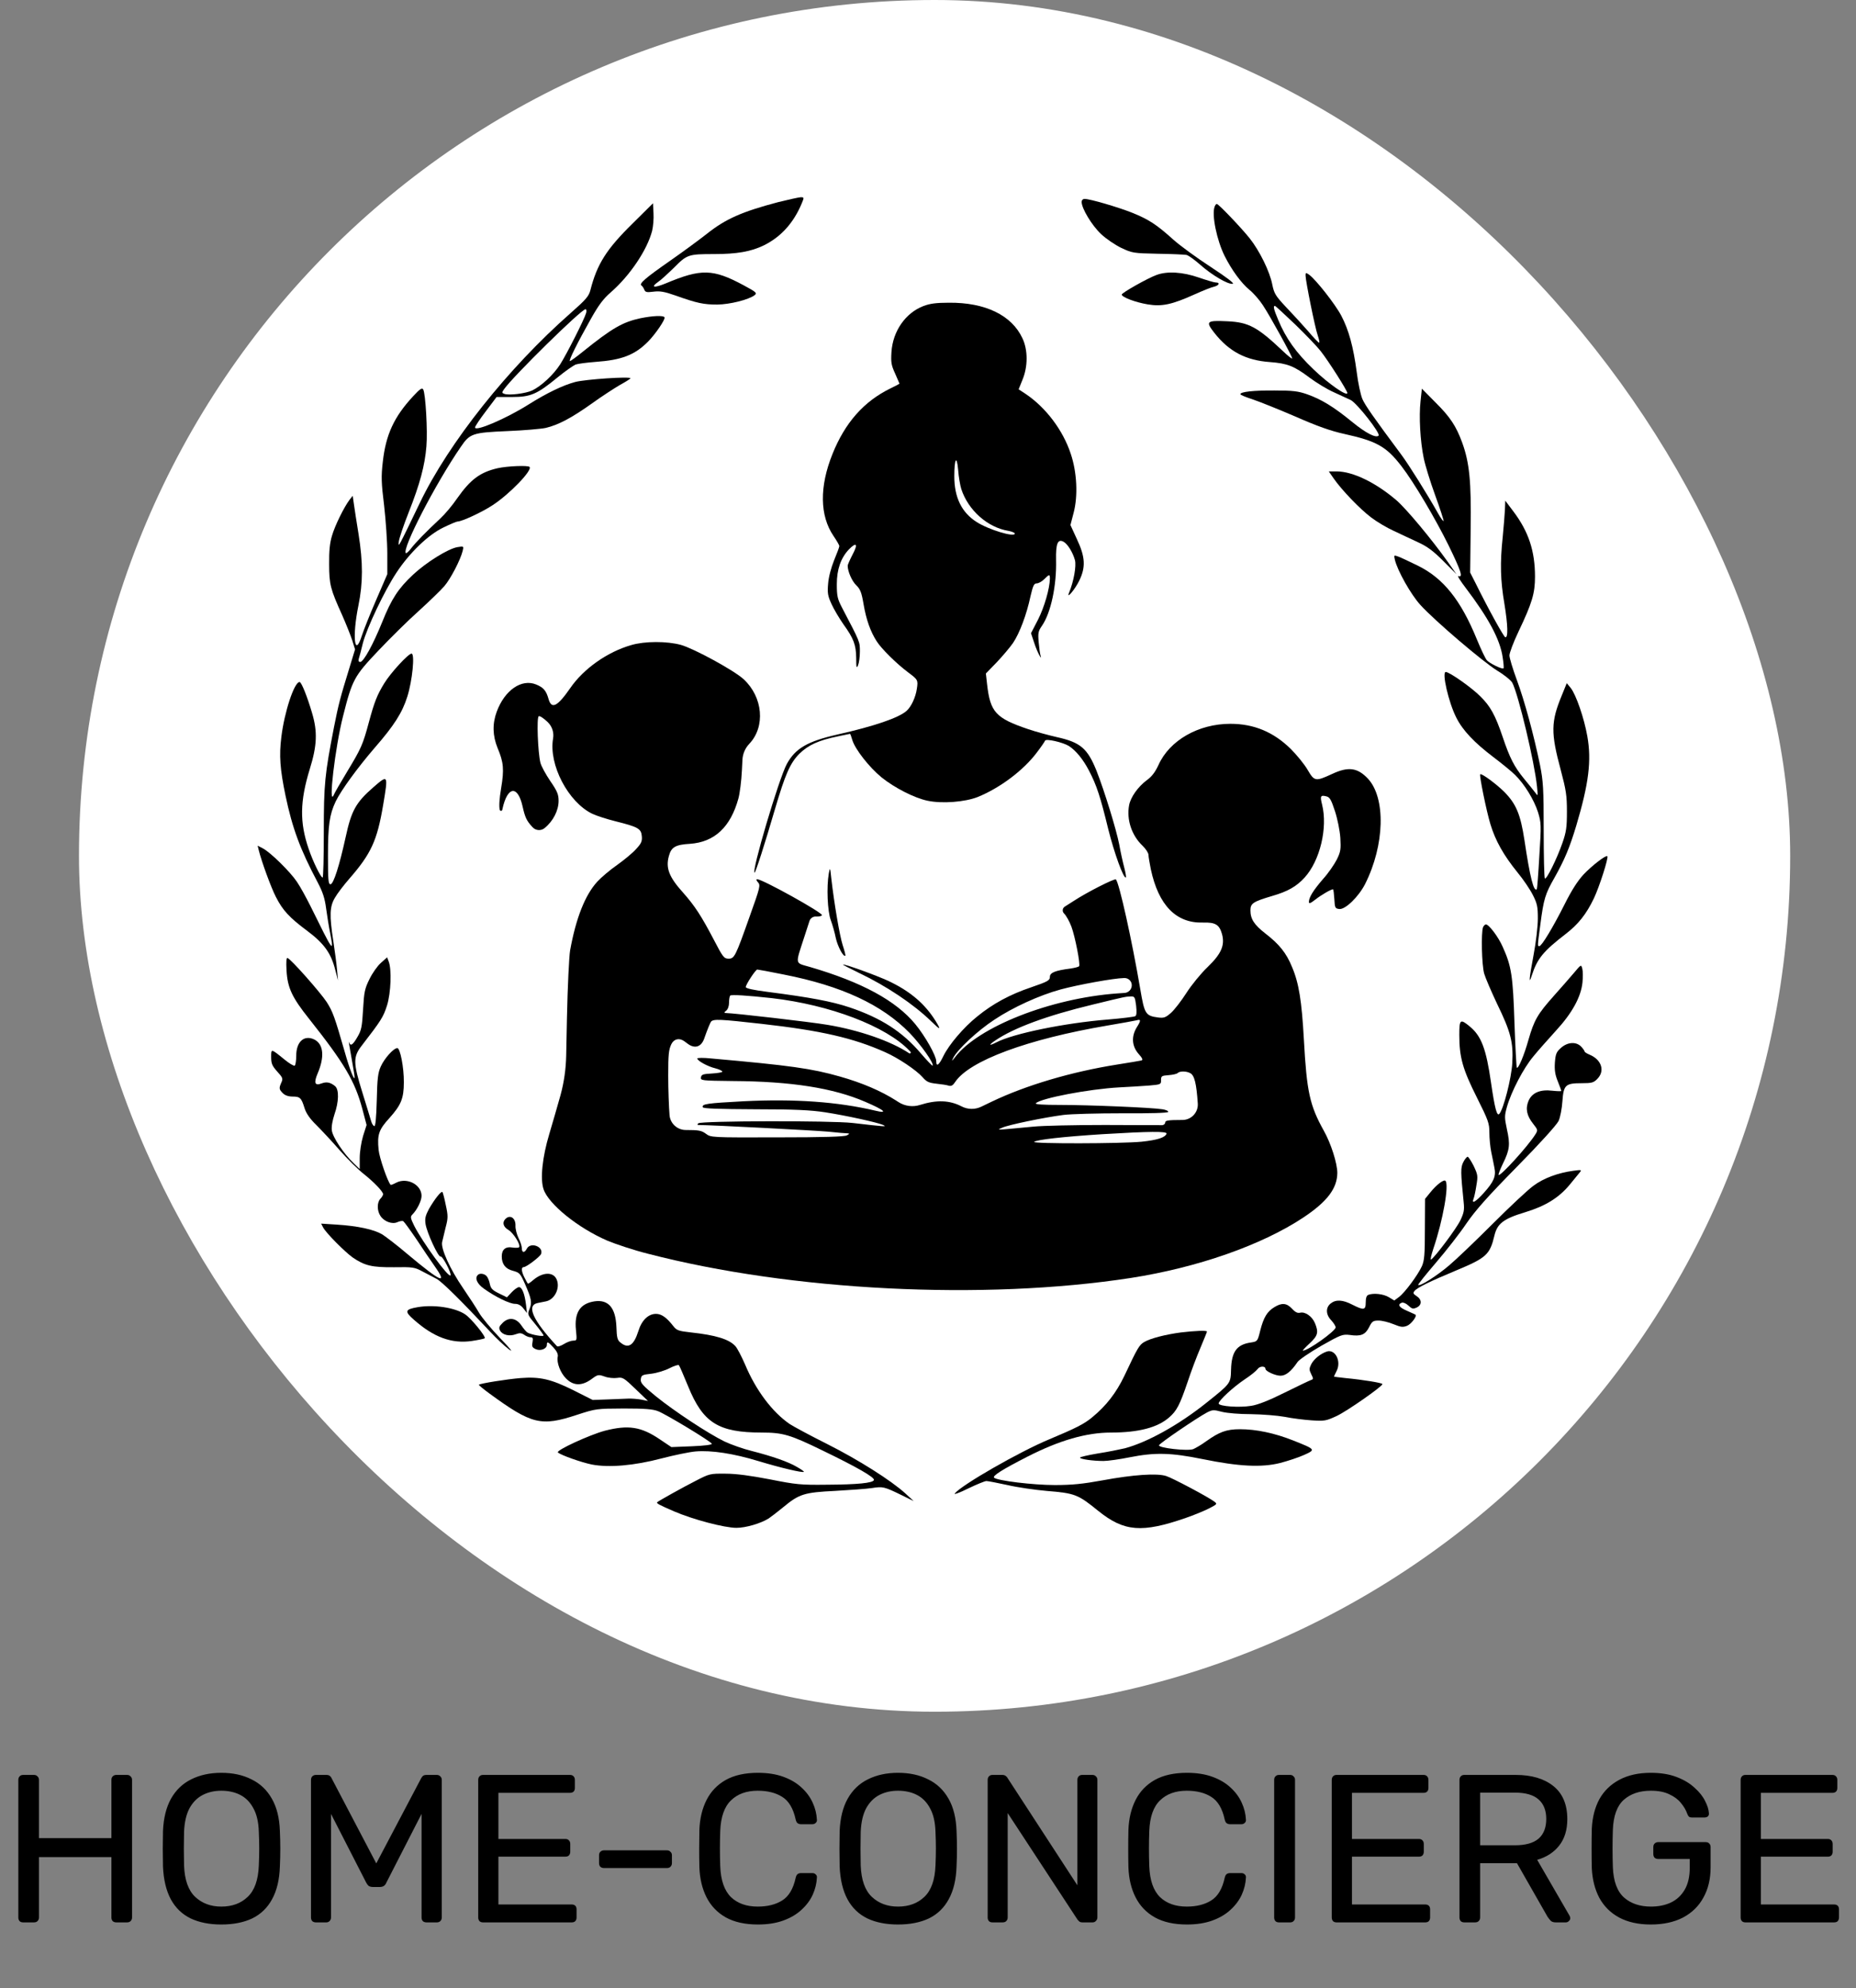 <?xml version="1.0" encoding="UTF-8"?> <svg xmlns="http://www.w3.org/2000/svg" width="141" height="151" viewBox="0 0 141 151" fill="none"><rect x="0" y="0" width="141" height="151" fill="#808080" stroke="none"/><rect x="6" width="130" height="130" rx="65" fill="white"></rect><path d="M59.13 15.349C56.388 16.072 55.131 16.618 53.696 17.761C53.163 18.18 51.944 19.081 50.979 19.754C49.012 21.125 48.529 21.544 48.732 21.684C48.809 21.734 48.897 21.874 48.948 22.001C49.024 22.191 49.126 22.217 49.634 22.153C50.116 22.09 50.459 22.141 51.322 22.445C52.96 23.029 53.455 23.131 54.496 23.131C55.461 23.118 56.87 22.763 57.327 22.42C57.53 22.255 57.467 22.191 56.502 21.671C54.166 20.414 53.277 20.389 50.586 21.519C49.697 21.887 49.392 21.836 49.989 21.417C50.205 21.277 50.751 20.77 51.221 20.312C52.185 19.335 52.3 19.297 54.229 19.297C56.007 19.297 57.048 19.106 58.025 18.637C59.333 17.989 60.285 16.936 60.907 15.45C61.097 14.993 61.097 14.98 60.818 14.98C60.653 14.993 59.904 15.158 59.13 15.349Z" fill="black"></path><path d="M82.172 15.336C82.172 15.831 82.946 17.113 83.632 17.761C84.013 18.129 84.711 18.599 85.181 18.827C86.019 19.221 86.107 19.233 87.948 19.272C89.002 19.284 89.98 19.335 90.132 19.36C90.297 19.399 90.767 19.741 91.198 20.122C92.074 20.897 93.28 21.608 93.648 21.557C93.801 21.531 93.217 21.087 91.96 20.262C90.906 19.576 89.637 18.649 89.129 18.192C87.859 17.05 87.275 16.669 86.019 16.161C84.939 15.73 82.807 15.107 82.4 15.107C82.261 15.107 82.172 15.209 82.172 15.336Z" fill="black"></path><path d="M48.072 16.961C46.066 18.929 45.355 20.059 44.848 22.052C44.733 22.496 44.505 22.763 43.35 23.778C38.614 27.942 34.082 33.63 31.886 38.213C30.248 41.615 30.235 41.641 30.299 41.133C30.324 40.879 30.667 39.876 31.048 38.911C31.898 36.766 32.279 35.344 32.394 33.897C32.495 32.741 32.33 29.898 32.152 29.58C32.063 29.428 31.911 29.529 31.391 30.088C29.931 31.662 29.309 33.008 29.08 35.09C28.953 36.182 28.966 36.664 29.182 38.403C29.309 39.52 29.423 41.145 29.423 42.022V43.608L28.572 45.576C28.102 46.655 27.62 47.874 27.493 48.268C26.935 50.02 26.744 48.369 27.227 45.995C27.582 44.256 27.582 42.72 27.239 40.562C27.087 39.648 26.935 38.632 26.884 38.276L26.795 37.654L26.554 37.959C26.135 38.518 25.449 39.901 25.221 40.688C25.056 41.222 24.992 41.856 25.005 42.847C25.005 44.395 25.106 44.751 25.995 46.719C26.287 47.379 26.63 48.242 26.757 48.623L26.973 49.321L26.528 50.781C25.855 52.965 25.716 53.485 25.373 55.225C24.675 58.817 24.599 59.528 24.599 63.197C24.599 65.089 24.561 66.65 24.51 66.65C24.37 66.65 23.773 65.432 23.443 64.454C22.758 62.448 22.783 60.861 23.532 58.411C24.091 56.621 24.129 55.567 23.71 54.158C23.329 52.863 22.898 51.797 22.758 51.797C22.352 51.797 21.602 54.082 21.374 55.974C21.196 57.383 21.273 58.424 21.691 60.43C22.212 62.905 22.796 64.492 24.142 67.031C24.523 67.755 24.675 68.225 24.776 68.999C24.852 69.558 24.992 70.434 25.094 70.929C25.373 72.414 25.31 72.312 23.596 68.834C23.266 68.174 22.809 67.336 22.555 66.968C22.047 66.206 20.549 64.733 19.965 64.429L19.571 64.226L19.66 64.581C19.863 65.406 20.587 67.399 20.955 68.11C21.476 69.139 21.983 69.685 23.329 70.688C24.624 71.652 25.157 72.401 25.475 73.684L25.678 74.458L25.602 73.633C25.564 73.176 25.436 72.211 25.322 71.475C25.018 69.507 25.043 68.847 25.449 68.174C25.627 67.856 26.109 67.234 26.503 66.777C28.191 64.848 28.648 63.857 29.105 61.153C29.499 58.805 29.499 58.805 28.344 59.808C27.036 60.95 26.693 61.572 26.262 63.565C25.779 65.762 25.335 67.158 25.106 67.158C24.941 67.158 24.916 66.803 24.916 65C24.916 62.677 25.03 61.864 25.5 60.874C25.906 60.023 27.189 58.272 28.471 56.786C29.943 55.098 30.565 54.12 30.946 52.901C31.327 51.695 31.53 49.639 31.264 49.639C31.023 49.639 29.664 51.111 29.182 51.911C28.648 52.787 28.445 53.295 28.026 54.844C27.569 56.545 27.442 56.837 26.389 58.576C25.881 59.414 25.411 60.227 25.36 60.366C24.916 61.382 25.462 56.735 26.059 54.399C26.757 51.632 26.896 51.365 28.712 49.448C29.588 48.522 30.972 47.15 31.784 46.427C32.597 45.69 33.473 44.84 33.739 44.535C34.222 43.989 34.983 42.517 35.148 41.844C35.237 41.476 35.237 41.476 34.755 41.552C34.057 41.666 32.381 42.707 31.378 43.647C30.261 44.688 29.74 45.487 29.042 47.227C28.344 48.953 27.62 50.273 27.366 50.273C27.252 50.273 27.214 50.197 27.252 50.045C27.29 49.931 27.442 49.385 27.569 48.839C27.874 47.684 29.182 44.916 30.108 43.507C31.099 41.996 32.533 40.612 33.676 40.066C34.196 39.812 34.679 39.609 34.755 39.609C35.085 39.609 36.596 38.911 37.408 38.378C38.703 37.54 40.48 35.699 40.227 35.458C40.1 35.331 38.538 35.395 37.802 35.56C36.481 35.864 35.745 36.41 34.742 37.832C34.374 38.378 33.79 39.063 33.46 39.368C32.355 40.397 31.581 41.196 31.238 41.641C31.061 41.882 30.87 42.047 30.832 42.009C30.515 41.704 33.092 36.715 35.009 33.935C35.694 32.919 35.91 32.855 38.538 32.741C39.782 32.69 41.102 32.576 41.458 32.5C42.423 32.272 43.426 31.738 44.962 30.646C45.698 30.113 46.663 29.491 47.095 29.237C47.539 28.996 47.895 28.768 47.895 28.73C47.895 28.577 44.48 28.806 43.705 29.009C42.753 29.263 41.547 29.847 40.15 30.723C38.437 31.802 36.088 32.805 36.088 32.462C36.088 32.386 36.456 31.827 36.913 31.23L37.726 30.151H38.906C40.315 30.151 40.798 29.948 42.385 28.641C42.943 28.184 43.553 27.765 43.718 27.689C43.895 27.625 44.581 27.536 45.241 27.485C47.222 27.346 48.212 26.965 49.215 25.962C49.786 25.391 50.573 24.235 50.484 24.096C50.383 23.943 49.583 23.981 48.644 24.172C47.298 24.464 46.498 24.921 44.276 26.711C43.794 27.105 43.35 27.422 43.299 27.422C43.172 27.422 43.87 26.025 44.886 24.223C45.47 23.182 45.825 22.699 46.397 22.204C47.856 20.935 49.177 18.967 49.545 17.52C49.621 17.202 49.672 16.605 49.647 16.199L49.608 15.438L48.072 16.961ZM44.53 23.766C44.378 24.286 43.032 26.927 42.562 27.663C42.042 28.476 41.128 29.314 40.43 29.656C39.935 29.885 38.652 30.05 38.31 29.91C38.119 29.847 38.119 29.809 38.297 29.555C38.995 28.564 44.162 23.486 44.48 23.486C44.556 23.486 44.568 23.613 44.53 23.766Z" fill="black"></path><path d="M92.277 15.692C92.036 16.301 92.442 18.256 93.039 19.449C93.585 20.529 94.296 21.493 94.905 22.001C95.222 22.255 95.679 22.776 95.933 23.169C96.479 23.982 98.168 27.054 98.168 27.219C98.168 27.282 97.838 27.029 97.444 26.648C95.527 24.832 94.854 24.477 93.267 24.401C91.655 24.324 91.566 24.401 92.252 25.277C93.369 26.698 94.651 27.371 96.479 27.498C97.812 27.6 98.32 27.803 99.501 28.692C99.996 29.06 100.821 29.568 101.342 29.796C101.862 30.037 102.433 30.304 102.611 30.38C103.081 30.609 104.896 32.919 104.731 33.084C104.528 33.287 103.766 32.894 102.738 32.056C101.329 30.901 100.389 30.329 99.31 29.948C98.625 29.707 98.219 29.657 96.835 29.657C95.21 29.644 94.232 29.758 94.232 29.936C94.232 29.999 94.651 30.164 95.159 30.329C95.654 30.494 97.114 31.078 98.384 31.624C100.085 32.373 101.088 32.729 102.129 32.957C104.592 33.503 105.315 33.909 106.47 35.407C107.397 36.601 109.06 39.407 110.063 41.45C110.99 43.355 111.168 43.888 110.8 43.748C110.685 43.71 110.939 44.116 111.358 44.662C113.072 46.922 113.948 48.547 114.151 49.88C114.227 50.337 114.253 50.731 114.227 50.756C114.138 50.858 113.174 50.388 112.958 50.147C112.844 50.02 112.513 49.322 112.209 48.585C110.977 45.564 109.644 43.901 107.689 42.949C107.093 42.657 106.445 42.352 106.242 42.276C105.899 42.149 105.886 42.149 105.963 42.491C106.153 43.329 107.194 45.17 107.918 45.957C109.048 47.189 112.64 50.248 113.745 50.934C114.278 51.251 114.786 51.67 114.887 51.848C115.357 52.749 116.576 57.878 116.766 59.732C116.843 60.493 116.843 60.493 116.614 60.176C116.487 60.011 116.106 59.529 115.776 59.135C115.04 58.234 114.697 57.574 114.164 55.987C113.593 54.298 113.224 53.638 112.463 52.889C111.815 52.229 110.114 51.035 109.835 51.035C109.517 51.035 110.051 53.359 110.635 54.501C111.117 55.466 112.006 56.406 113.466 57.51C114.088 57.98 114.837 58.589 115.103 58.856C115.814 59.554 116.538 60.735 116.843 61.687C117.084 62.487 117.096 62.626 116.944 65C116.868 66.359 116.779 67.501 116.754 67.527C116.525 67.781 116.233 66.638 115.814 63.82C115.51 61.826 115.179 61.052 114.265 60.125C113.643 59.516 112.539 58.703 112.45 58.805C112.374 58.894 112.92 61.585 113.224 62.588C113.605 63.845 114.215 64.937 115.294 66.27C115.725 66.79 116.246 67.565 116.449 67.971C116.779 68.618 116.83 68.86 116.83 69.761C116.83 70.345 116.69 71.551 116.512 72.49C116.17 74.319 116.119 74.877 116.373 74.077C116.779 72.808 117.249 72.237 118.95 70.929C119.902 70.193 120.511 69.431 121.083 68.237C121.502 67.362 122.213 65.14 122.111 65.026C121.997 64.924 120.943 65.737 120.296 66.422C119.851 66.904 119.394 67.615 118.861 68.682C117.985 70.421 117.122 71.856 116.944 71.856C116.804 71.856 116.792 71.906 117.02 70.218C117.274 68.263 117.388 67.895 118.099 66.651C118.861 65.292 119.242 64.391 119.75 62.702C120.702 59.503 120.918 57.764 120.588 55.91C120.346 54.539 119.737 52.775 119.331 52.254L119.026 51.886L118.645 52.825C117.82 54.819 117.807 55.657 118.569 58.475C118.975 60.011 119.039 60.417 119.039 61.636C119.039 62.829 118.988 63.185 118.696 64.023C118.277 65.229 117.477 66.841 117.363 66.714C117.312 66.663 117.274 65.026 117.274 63.058C117.274 59.884 117.236 59.325 116.995 58.107C116.525 55.822 115.814 53.206 115.23 51.632C114.926 50.807 114.672 49.969 114.672 49.779C114.672 49.588 114.976 48.776 115.357 47.976C116.398 45.792 116.614 45.056 116.614 43.799C116.614 41.857 116.132 40.384 114.976 38.848L114.354 38.023L114.329 38.721C114.303 39.102 114.24 40.016 114.164 40.752C113.948 42.783 113.986 44.078 114.291 45.868C114.557 47.493 114.583 48.458 114.354 48.395C114.24 48.369 113.072 46.262 112.107 44.307L111.688 43.482L111.726 40.181C111.777 36.563 111.637 35.141 111.079 33.605C110.622 32.361 110.165 31.662 109.035 30.545L108.019 29.517L107.918 30.469C107.791 31.624 107.892 33.503 108.159 34.785C108.261 35.306 108.654 36.588 109.035 37.629C109.416 38.67 109.695 39.546 109.67 39.572C109.644 39.61 109.454 39.356 109.263 39.013C108.413 37.502 107.016 35.281 106.458 34.532C104.35 31.7 103.703 30.774 103.5 30.304C103.373 30.012 103.17 29.085 103.068 28.247C102.814 26.343 102.471 25.073 101.9 23.982C101.443 23.106 99.958 21.227 99.463 20.871C99.209 20.694 99.183 20.694 99.183 20.922C99.183 21.328 99.907 24.921 100.11 25.48C100.212 25.784 100.262 26.026 100.212 26.026C100.161 26.026 99.793 25.645 99.386 25.162C98.98 24.693 98.231 23.88 97.723 23.347C96.898 22.471 96.797 22.293 96.657 21.62C96.467 20.617 95.679 19.03 94.93 18.091C94.258 17.253 92.569 15.489 92.442 15.489C92.391 15.489 92.315 15.577 92.277 15.692ZM98.409 24.654C99.221 25.442 100.085 26.343 100.326 26.66C100.885 27.359 102.357 29.669 102.357 29.847C102.357 30.139 100.923 29.149 99.793 28.057C98.472 26.8 97.685 25.695 97.101 24.286C96.759 23.474 96.708 23.233 96.86 23.233C96.898 23.233 97.596 23.88 98.409 24.654Z" fill="black"></path><path d="M87.859 20.884C87.186 21.125 85.219 22.242 85.219 22.369C85.219 22.572 86.272 22.966 87.199 23.118C88.278 23.296 89.04 23.131 90.754 22.357C91.376 22.077 92.036 21.811 92.239 21.773C92.62 21.671 92.709 21.455 92.366 21.455C92.239 21.455 91.655 21.277 91.059 21.074C89.853 20.655 88.672 20.579 87.859 20.884Z" fill="black"></path><path d="M70.149 23.245C68.791 23.766 67.826 25.149 67.724 26.736C67.674 27.524 67.712 27.739 68.004 28.374C68.181 28.78 68.334 29.123 68.334 29.136C68.334 29.149 68.016 29.326 67.635 29.504C65.617 30.494 64.195 32.107 63.243 34.481C62.24 36.969 62.278 39.165 63.319 40.701C63.56 41.057 63.763 41.4 63.763 41.476C63.763 41.552 63.586 42.022 63.37 42.542C63.141 43.113 62.951 43.812 62.913 44.319C62.849 45.043 62.887 45.259 63.167 45.868C63.344 46.262 63.751 46.947 64.068 47.404C64.855 48.496 65.033 48.966 65.046 49.982C65.046 50.705 65.071 50.794 65.185 50.528C65.261 50.35 65.325 49.88 65.325 49.486C65.325 48.725 65.35 48.788 63.967 46.148C63.624 45.487 63.573 45.272 63.573 44.37C63.573 43.24 63.878 42.377 64.487 41.73C65.071 41.133 65.198 41.311 64.779 42.098C64.576 42.491 64.398 42.885 64.398 42.961C64.398 43.405 64.728 44.142 65.046 44.446C65.35 44.738 65.452 44.98 65.604 45.881C65.807 47.074 66.137 47.988 66.607 48.712C66.95 49.258 68.105 50.401 68.969 51.048C69.73 51.619 69.756 51.645 69.654 52.305C69.565 52.94 69.235 53.663 68.88 53.981C68.296 54.514 66.391 55.161 63.624 55.783C61.339 56.304 60.425 56.837 59.777 58.018C59.168 59.135 57.06 66.27 57.327 66.27C57.403 66.27 58.101 64.099 58.876 61.445C59.65 58.818 60.018 57.967 60.717 57.256C61.402 56.583 62.176 56.228 63.662 55.923C64.144 55.821 64.563 55.733 64.576 55.733C64.601 55.733 64.677 55.948 64.754 56.215C64.969 56.913 66.036 58.272 66.963 59.033C67.953 59.833 69.476 60.608 70.454 60.811C71.571 61.052 73.31 60.912 74.275 60.531C75.964 59.846 77.741 58.513 78.757 57.167C79.087 56.736 79.366 56.329 79.391 56.253C79.455 56.075 80.762 56.38 81.207 56.659C81.753 57.015 82.286 57.675 82.73 58.526C83.314 59.643 83.594 60.506 84.19 62.956C84.647 64.784 85.371 66.79 85.536 66.638C85.561 66.6 85.51 66.27 85.409 65.889C85.307 65.508 85.13 64.721 85.028 64.137C84.812 63.02 83.911 60.087 83.302 58.538C82.616 56.837 82.083 56.38 80.305 55.986C79.696 55.847 78.706 55.58 78.109 55.377C75.633 54.539 75.227 54.082 74.986 51.949L74.897 51.15L75.722 50.299C76.167 49.829 76.725 49.169 76.954 48.839C77.449 48.115 77.995 46.668 78.287 45.284C78.477 44.472 78.553 44.307 78.757 44.307C78.896 44.307 79.15 44.167 79.328 43.989C79.721 43.596 79.76 43.596 79.76 43.951C79.747 44.688 79.341 46.109 78.858 47.062L78.325 48.09L78.553 48.776C78.668 49.144 78.858 49.588 78.96 49.766C79.074 49.969 79.112 49.994 79.061 49.829C79.01 49.69 78.947 49.22 78.909 48.788C78.846 48.077 78.871 47.938 79.163 47.519C79.836 46.541 80.28 44.459 80.229 42.517C80.204 41.285 80.356 40.904 80.8 41.146C81.105 41.311 81.499 41.945 81.664 42.542C81.778 42.974 81.575 44.154 81.219 45.005C80.978 45.576 81.664 44.776 81.994 44.091C82.489 43.075 82.451 42.301 81.816 40.955L81.321 39.876L81.562 38.949C81.905 37.654 81.816 35.864 81.346 34.468C80.75 32.653 79.429 30.926 77.906 29.91L77.385 29.567L77.677 28.844C78.096 27.841 78.096 26.584 77.677 25.695C76.865 23.944 74.859 22.966 72.092 22.991C71.127 22.991 70.644 23.055 70.149 23.245ZM73.031 37.147C73.552 38.746 75.024 40.066 76.624 40.32C76.878 40.371 77.094 40.46 77.094 40.524C77.094 40.828 75.113 40.232 74.199 39.648C73.056 38.924 72.498 37.781 72.498 36.169C72.498 34.836 72.688 34.519 72.79 35.687C72.828 36.22 72.942 36.867 73.031 37.147Z" fill="black"></path><path d="M101.316 36.334C101.913 37.197 103.31 38.657 104.173 39.305C104.604 39.635 105.379 40.092 105.887 40.32C106.382 40.562 107.22 40.942 107.728 41.184C108.426 41.501 108.883 41.844 109.645 42.605L110.647 43.608L109.975 42.656C108.756 40.942 106.852 38.657 106.09 37.997C104.516 36.651 102.789 35.813 101.558 35.801H100.948L101.316 36.334Z" fill="black"></path><path d="M47.958 48.991C46.143 49.512 44.34 50.781 43.325 52.254C42.347 53.663 41.903 53.892 41.674 53.092C41.496 52.457 41.293 52.216 40.735 51.987C39.63 51.53 38.348 52.406 37.739 54.044C37.396 54.971 37.421 55.872 37.802 56.812C38.259 57.891 38.31 58.437 38.069 59.871C37.929 60.696 37.904 61.255 37.967 61.509C37.997 61.608 38.139 61.601 38.159 61.5L38.17 61.445C38.551 59.693 39.338 59.605 39.706 61.268C39.884 62.067 40.011 62.334 40.405 62.766L40.464 62.83C40.702 63.086 41.098 63.114 41.37 62.893C42.017 62.372 42.436 61.56 42.436 60.823C42.436 60.328 42.334 60.087 41.801 59.312C41.458 58.805 41.116 58.183 41.052 57.916C40.862 57.129 40.76 54.501 40.925 54.399C41.001 54.349 41.293 54.539 41.598 54.831L41.618 54.851C41.947 55.172 42.096 55.635 42.017 56.088C41.674 58.068 43.16 60.912 44.988 61.801C45.305 61.953 46.092 62.207 46.752 62.372C48.479 62.804 48.707 62.931 48.758 63.502C48.796 63.883 48.72 64.061 48.327 64.48C48.073 64.772 47.425 65.305 46.892 65.686C46.359 66.054 45.686 66.625 45.381 66.955C44.455 67.958 43.756 69.723 43.312 72.173C43.236 72.592 43.121 74.902 43.071 77.314L43.013 80.183C42.992 81.187 42.85 82.185 42.588 83.154C42.36 83.954 41.979 85.3 41.725 86.138C41.205 87.864 41.027 89.54 41.293 90.314C41.661 91.444 43.921 93.272 46.143 94.225C46.778 94.491 48.149 94.948 49.215 95.215C60.12 98.046 74.707 98.782 85.917 97.056C90.97 96.269 95.845 94.567 99.006 92.473C100.822 91.267 101.583 90.264 101.596 89.083C101.596 88.359 101.114 86.836 100.568 85.871C99.501 83.954 99.273 82.926 99.057 78.965C98.892 76.007 98.676 74.661 98.156 73.442C97.724 72.376 97.178 71.703 96.124 70.891C95.287 70.243 94.995 69.799 94.995 69.139C94.995 68.606 95.198 68.478 96.645 68.047C97.838 67.704 98.499 67.323 99.121 66.638C100.288 65.343 100.872 62.867 100.441 61.115C100.276 60.468 100.314 60.366 100.758 60.48C101.025 60.544 101.126 60.722 101.418 61.61C101.609 62.194 101.787 63.083 101.825 63.629C101.875 64.505 101.85 64.683 101.558 65.279C101.368 65.647 100.911 66.32 100.517 66.752C99.781 67.603 99.438 68.148 99.438 68.491C99.438 68.656 99.54 68.618 99.92 68.326C100.352 67.983 101.114 67.539 101.266 67.539C101.304 67.539 101.342 67.869 101.368 68.263C101.406 68.961 101.431 68.999 101.748 69.037C102.205 69.088 103.208 68.11 103.704 67.145C105.202 64.175 105.29 60.582 103.907 59.122C103.12 58.297 102.421 58.208 101.203 58.779C99.933 59.363 99.857 59.351 99.336 58.462C99.095 58.043 98.511 57.332 98.054 56.875C96.746 55.593 95.261 54.971 93.471 54.971C91.046 54.971 88.85 56.228 88.012 58.094C87.758 58.64 87.504 58.982 87.111 59.262C86.451 59.757 85.892 60.544 85.778 61.153C85.575 62.245 85.968 63.438 86.793 64.226C87.047 64.467 87.25 64.784 87.25 64.924C87.25 65.076 87.339 65.559 87.428 66.016C88.012 68.758 89.358 70.129 91.389 70.066C92.329 70.04 92.633 70.218 92.836 70.941C93.065 71.792 92.786 72.439 91.745 73.442C91.237 73.925 90.513 74.814 90.132 75.41C89.751 76.007 89.231 76.68 88.964 76.921C88.545 77.289 88.418 77.327 87.987 77.276C87.022 77.149 86.946 77.01 86.628 75.131C85.994 71.411 85.029 67.057 84.775 66.79C84.673 66.701 82.591 67.755 81.563 68.428L80.888 68.858C80.712 68.971 80.682 69.216 80.827 69.367C80.992 69.52 81.246 69.977 81.398 70.383C81.677 71.145 82.083 73.214 81.982 73.379C81.957 73.43 81.665 73.506 81.334 73.557C80.141 73.709 79.76 73.874 79.76 74.191C79.76 74.458 79.608 74.547 78.351 74.978C76.726 75.524 75.418 76.235 74.238 77.2C73.209 78.025 72.105 79.32 71.673 80.196C71.331 80.907 71.127 81.047 71.127 80.603C71.127 80.184 70.29 78.698 69.528 77.772C68.055 75.994 65.491 74.598 61.542 73.442C60.362 73.1 60.4 73.328 61.111 71.132L61.496 69.946C61.568 69.727 61.782 69.586 62.012 69.608C62.228 69.621 62.418 69.57 62.444 69.507C62.507 69.316 57.924 66.777 57.531 66.777C57.429 66.777 57.455 66.866 57.581 67.006C57.785 67.222 57.746 67.387 56.959 69.583C55.868 72.668 55.791 72.808 55.347 72.808C55.004 72.808 54.915 72.693 54.217 71.348C53.278 69.558 52.783 68.796 51.894 67.793C50.828 66.612 50.561 65.927 50.815 65.013C50.993 64.34 51.31 64.149 52.414 64.086C54.281 63.959 55.499 62.816 56.096 60.645C56.198 60.29 56.325 59.312 56.363 58.5L56.403 57.702C56.426 57.25 56.61 56.822 56.921 56.494C58.165 55.187 57.962 52.94 56.49 51.581C55.753 50.908 52.745 49.27 51.729 48.978C50.663 48.687 48.987 48.687 47.958 48.991ZM59.549 74.014C63.942 74.877 67.001 76.299 69.096 78.444C69.959 79.333 70.988 80.793 70.848 80.933C70.823 80.958 70.429 80.552 69.972 80.019C68.563 78.356 66.938 77.314 64.526 76.502C63.193 76.058 61.581 75.753 58.343 75.334C57.239 75.194 56.655 75.067 56.655 74.966C56.655 74.775 57.404 73.633 57.531 73.633C57.581 73.633 58.495 73.798 59.549 74.014ZM85.981 74.826C85.981 75.134 85.743 75.388 85.436 75.41L84.876 75.448C79.811 75.816 74.301 77.987 72.549 80.298C72.308 80.615 72.283 80.628 72.41 80.361C72.714 79.727 74.263 78.279 75.545 77.441C76.954 76.502 78.96 75.588 80.585 75.144C81.906 74.788 84.61 74.293 85.384 74.28L85.422 74.279C85.729 74.273 85.981 74.52 85.981 74.826ZM58.623 75.804C63.04 76.311 67.319 77.936 69.096 79.803L69.168 79.878C69.231 79.944 69.146 80.044 69.071 79.993C67.7 79.079 65.3 78.241 62.875 77.835C61.606 77.619 55.791 76.946 55.106 76.934C55.004 76.921 55.017 76.87 55.169 76.756C55.296 76.654 55.385 76.413 55.385 76.147C55.385 75.905 55.423 75.664 55.474 75.613C55.563 75.524 56.756 75.601 58.623 75.804ZM86.311 76.375C86.362 76.857 86.349 77.124 86.248 77.175C86.171 77.226 85.245 77.34 84.178 77.429C80.877 77.695 76.98 78.495 75.685 79.168C75.114 79.46 75.088 79.371 75.621 79.016C77.018 78.064 79.557 77.124 82.998 76.299C85.549 75.677 85.473 75.702 85.879 75.677C86.197 75.664 86.222 75.702 86.311 76.375ZM57.861 77.759C62.38 78.267 64.843 78.838 67.23 79.904C68.22 80.336 69.617 81.275 70.086 81.809C70.391 82.164 70.569 82.24 71.14 82.304C71.521 82.342 71.94 82.405 72.079 82.456C72.27 82.507 72.397 82.431 72.562 82.177C73.641 80.552 78.084 78.914 84.14 77.886C85.194 77.708 86.171 77.53 86.336 77.492C86.679 77.391 86.692 77.492 86.374 78C85.93 78.711 85.981 79.447 86.501 80.044C86.781 80.349 86.844 80.501 86.717 80.539C86.628 80.564 85.778 80.704 84.826 80.856C81.398 81.402 77.957 82.418 75.355 83.662L74.541 84.053C74.07 84.278 73.521 84.27 73.057 84.03C72.13 83.548 71.153 83.522 69.896 83.916C69.341 84.093 68.737 84.012 68.249 83.695L68.081 83.586C66.925 82.85 65.503 82.24 63.802 81.758C61.657 81.148 60.032 80.92 54.027 80.387C53.443 80.323 52.973 80.336 52.973 80.387C52.973 80.564 53.76 80.996 54.344 81.136C54.636 81.212 54.877 81.326 54.877 81.39C54.877 81.441 54.522 81.504 54.09 81.529C53.405 81.567 53.291 81.606 53.252 81.821C53.214 82.062 53.291 82.075 55.664 82.101C60.12 82.126 63.307 82.634 65.719 83.675C67.204 84.31 67.522 84.602 66.481 84.348C63.624 83.675 60.374 83.446 56.502 83.637C53.697 83.789 53.303 83.84 53.392 84.094C53.43 84.195 54.573 84.233 57.366 84.246C60.413 84.246 61.593 84.31 62.685 84.475C64.31 84.728 66.608 85.236 67.065 85.427C67.42 85.592 67.319 85.579 64.78 85.287C63.129 85.097 53.24 85.122 53.049 85.312C52.973 85.389 52.973 85.439 53.036 85.439C53.951 85.439 61.999 85.858 62.926 85.947C63.612 86.023 64.272 86.074 64.386 86.074C64.551 86.087 64.551 86.112 64.335 86.227C64.17 86.328 62.558 86.379 59.054 86.379C54.014 86.392 54.014 86.392 53.62 86.1C53.291 85.858 53.075 85.82 52.097 85.82C51.462 85.82 50.923 85.336 50.866 84.703C50.815 84.094 50.764 82.735 50.764 81.694C50.764 80.057 50.802 79.727 51.005 79.295C51.205 78.896 51.605 78.814 51.971 79.068C52.064 79.132 52.163 79.205 52.262 79.282C52.793 79.668 53.271 79.506 53.495 78.889C53.511 78.843 53.528 78.796 53.544 78.749C53.735 78.203 53.951 77.683 54.014 77.594C54.205 77.378 54.687 77.403 57.861 77.759ZM90.424 81.504C90.742 81.669 90.894 82.291 90.996 83.814C91.037 84.489 90.501 85.059 89.825 85.059H89.802C88.749 85.059 88.52 85.097 88.52 85.249C88.52 85.351 88.418 85.439 88.304 85.452C88.177 85.452 86.222 85.452 83.95 85.439C81.677 85.439 79.227 85.49 78.491 85.566C75.482 85.846 75.71 85.846 76.142 85.643C76.612 85.427 79.316 84.868 80.776 84.678C81.373 84.602 83.391 84.551 85.283 84.551C87.377 84.564 88.723 84.525 88.749 84.449C88.774 84.373 88.571 84.284 88.304 84.246C87.568 84.119 82.731 83.916 80.522 83.916C79.278 83.916 78.605 83.878 78.694 83.789C79.075 83.408 82.718 82.71 85.029 82.583C85.803 82.545 86.832 82.481 87.314 82.443C88.177 82.367 88.215 82.355 88.203 82.037C88.203 81.72 88.253 81.694 88.774 81.656C89.091 81.631 89.396 81.567 89.472 81.491C89.624 81.339 90.132 81.339 90.424 81.504ZM88.621 86.1C88.52 86.392 87.936 86.582 86.73 86.709C85.194 86.861 78.402 86.874 78.567 86.722C78.732 86.557 80.776 86.328 83.759 86.138C87.339 85.922 88.685 85.909 88.621 86.1Z" fill="black"></path><path d="M62.964 66.333C62.786 67.362 62.862 69.215 63.116 69.888C63.243 70.231 63.421 70.853 63.497 71.246C63.637 71.881 64.081 72.719 64.221 72.579C64.246 72.554 64.157 72.198 64.018 71.779C63.789 71.069 63.37 68.606 63.154 66.714C63.066 65.864 63.053 65.851 62.964 66.333Z" fill="black"></path><path d="M112.666 70.421C112.514 70.814 112.564 73.29 112.755 73.95C112.856 74.293 113.301 75.321 113.732 76.235C114.773 78.368 114.977 79.168 114.888 80.742C114.824 81.885 114.215 84.272 113.897 84.602C113.72 84.792 113.555 84.157 113.275 82.24C112.907 79.663 112.539 78.686 111.663 77.962C110.927 77.353 110.863 77.416 110.863 78.609C110.863 80.311 111.13 81.225 112.196 83.345C113.072 85.097 113.148 85.312 113.148 86.023C113.148 86.455 113.212 87.115 113.288 87.483C113.364 87.864 113.479 88.397 113.529 88.677C113.669 89.337 113.479 89.756 112.717 90.606C112.107 91.279 111.777 91.47 111.942 91.051C111.993 90.936 112.095 90.48 112.158 90.048C112.285 89.311 112.272 89.223 111.955 88.55C111.765 88.169 111.549 87.852 111.498 87.852C111.435 87.852 111.282 88.029 111.168 88.258C110.952 88.664 110.965 89.045 111.193 91.292C111.257 91.889 111.219 92.105 110.939 92.689C110.647 93.298 109.035 95.456 108.718 95.659C108.642 95.697 108.73 95.329 108.896 94.821C109.619 92.689 110.102 89.972 109.81 89.68C109.683 89.553 109.124 89.984 108.654 90.568L108.261 91.051L108.248 93.349C108.248 95.291 108.21 95.735 108.02 96.167C107.702 96.853 106.725 98.173 106.28 98.503L105.925 98.769L105.506 98.516C105.1 98.274 104.363 98.186 103.957 98.338C103.817 98.389 103.754 98.579 103.754 98.909C103.754 99.506 103.614 99.531 102.738 99.087C102.002 98.706 101.481 98.681 101.088 98.998C100.694 99.315 100.72 99.849 101.139 100.28C101.316 100.471 101.469 100.712 101.469 100.813C101.456 101.093 99.374 102.578 98.981 102.578C98.93 102.578 99.158 102.337 99.488 102.032C100.123 101.436 100.187 101.194 99.894 100.483C99.679 99.976 99.158 99.607 98.777 99.696C98.587 99.747 98.409 99.671 98.155 99.392C97.749 98.96 97.381 98.922 96.81 99.277C96.264 99.607 95.997 100.052 95.743 101.042C95.54 101.867 95.527 101.88 95.045 101.956C93.953 102.108 93.56 102.654 93.522 104.025C93.496 105.066 93.496 105.066 91.681 106.514C89.561 108.215 87.174 109.535 85.46 109.992C85.079 110.081 84.152 110.271 83.403 110.386C82.654 110.513 82.045 110.652 82.045 110.703C82.045 110.817 83.022 110.957 83.835 110.957C84.165 110.957 85.066 110.83 85.815 110.678C87.745 110.297 88.939 110.322 91.376 110.817C94.106 111.376 95.845 111.465 97.254 111.109C97.838 110.957 98.65 110.69 99.069 110.5C99.971 110.094 99.958 110.081 98.231 109.395C96.822 108.837 95.426 108.545 94.207 108.545C93.166 108.545 92.633 108.748 91.617 109.472C91.274 109.726 90.83 109.979 90.652 110.056C90.221 110.221 87.986 109.967 88.05 109.764C88.088 109.611 90.932 107.682 91.693 107.275C92.112 107.06 92.201 107.06 92.836 107.225C93.242 107.326 94.169 107.402 95.058 107.402C95.895 107.415 97.038 107.504 97.597 107.605C98.155 107.72 99.082 107.834 99.653 107.872C100.631 107.936 100.745 107.91 101.545 107.542C102.332 107.174 105.023 105.295 105.023 105.117C105.023 105.028 103.551 104.787 102.205 104.66C101.723 104.609 101.342 104.559 101.342 104.546C101.342 104.533 101.431 104.343 101.545 104.114C101.913 103.391 101.443 102.451 100.809 102.642C100.339 102.794 99.831 103.2 99.615 103.606C99.45 103.949 99.45 104.025 99.615 104.368C99.793 104.711 99.78 104.749 99.59 104.812C99.476 104.851 98.574 105.282 97.597 105.765C96.403 106.361 95.565 106.691 95.058 106.768C94.156 106.92 92.582 106.806 92.582 106.59C92.582 106.361 93.686 105.346 94.575 104.749C95.007 104.47 95.439 104.114 95.54 103.975C95.705 103.733 96.137 103.733 96.137 103.962C96.137 104.14 96.886 104.482 97.279 104.482C97.686 104.482 98.092 104.152 98.574 103.441C98.689 103.264 99.501 102.718 100.377 102.21C101.862 101.372 101.989 101.321 102.535 101.385C103.386 101.512 103.716 101.372 104.008 100.801C104.236 100.344 104.312 100.293 104.744 100.293C104.998 100.293 105.506 100.42 105.874 100.572C106.433 100.801 106.585 100.813 106.902 100.687C107.207 100.56 107.664 99.963 107.537 99.849C107.512 99.836 107.232 99.696 106.902 99.557C106.28 99.29 106.141 99.074 106.496 98.935C106.598 98.897 106.813 98.985 106.991 99.15C107.258 99.404 107.347 99.43 107.626 99.303C108.032 99.112 108.032 98.706 107.626 98.439C107.359 98.274 107.334 98.198 107.461 98.046C107.664 97.792 108.591 97.335 110.66 96.472C112.92 95.532 113.187 95.278 113.529 93.844C113.745 92.93 114.215 92.561 115.865 92.066C117.414 91.597 118.43 90.962 119.242 89.984C119.547 89.616 119.89 89.197 119.991 89.07C120.182 88.842 120.169 88.829 119.521 88.918C118.379 89.07 117.262 89.477 116.487 90.061C116.081 90.353 114.685 91.66 113.402 92.942C112.107 94.237 110.622 95.659 110.076 96.116C109.149 96.903 107.867 97.716 107.74 97.589C107.702 97.564 108.312 96.802 109.086 95.9C109.86 94.999 110.901 93.666 111.396 92.93C112.095 91.914 112.996 90.898 115.243 88.613C116.995 86.836 118.265 85.427 118.404 85.135C118.531 84.868 118.658 84.195 118.696 83.637C118.785 82.393 118.925 82.266 120.169 82.266C120.918 82.266 121.07 82.228 121.337 81.948C121.946 81.352 121.68 80.488 120.778 80.107C120.562 80.019 120.385 79.904 120.385 79.866C120.385 79.815 120.271 79.65 120.131 79.498C119.75 79.092 119.09 79.13 118.582 79.587C118.239 79.892 118.176 80.044 118.125 80.691C118.087 81.25 118.138 81.618 118.341 82.113C118.493 82.481 118.607 82.811 118.607 82.85C118.607 82.888 118.303 82.875 117.935 82.837C117.008 82.723 116.386 82.989 116.119 83.611C115.878 84.195 115.979 84.728 116.475 85.351C116.843 85.82 116.843 85.833 116.627 86.176C116.056 87.077 113.974 89.362 113.847 89.235C113.821 89.197 113.961 88.816 114.177 88.372C114.697 87.318 114.735 86.912 114.481 85.769C114.291 84.868 114.291 84.754 114.481 84.068C114.812 82.9 115.738 81.123 116.487 80.234C116.855 79.777 117.643 78.901 118.214 78.267C119.433 76.946 120.105 75.715 120.22 74.623C120.258 74.23 120.258 73.76 120.207 73.569C120.118 73.239 120.118 73.239 119.585 73.874C119.293 74.217 118.607 75.004 118.062 75.613C116.805 77.022 116.551 77.467 116.119 78.965C115.789 80.145 115.345 81.199 115.23 81.085C115.205 81.06 115.116 79.523 115.053 77.683C114.938 74.103 114.824 73.379 114.164 71.919C113.834 71.157 113.11 70.205 112.882 70.205C112.818 70.205 112.717 70.307 112.666 70.421Z" fill="black"></path><path d="M21.768 73.709C21.844 75.029 22.187 75.753 23.482 77.378C26.16 80.755 26.96 82.101 27.531 84.234L27.849 85.439L27.582 86.277C27.442 86.76 27.328 87.471 27.328 87.953V88.791L26.871 88.347C26.109 87.623 25.271 86.366 25.208 85.846C25.17 85.554 25.259 85.097 25.411 84.627C25.741 83.688 25.767 82.761 25.462 82.494C25.107 82.202 24.814 82.139 24.446 82.278C23.913 82.481 23.824 82.253 24.129 81.529C24.662 80.285 24.586 79.333 23.913 78.965C23.126 78.559 22.504 79.092 22.504 80.184C22.504 80.552 22.453 80.882 22.39 80.933C22.314 80.971 21.958 80.755 21.59 80.45C20.574 79.625 20.6 79.638 20.6 80.285C20.6 80.78 20.676 80.945 21.057 81.377C21.476 81.834 21.514 81.923 21.374 82.215C21.184 82.647 21.196 82.735 21.488 83.027C21.653 83.192 21.907 83.281 22.237 83.281C22.796 83.281 22.898 83.383 23.139 84.17C23.266 84.564 23.545 84.97 24.04 85.452C24.434 85.846 25.233 86.696 25.805 87.356C26.389 88.017 27.214 88.829 27.633 89.159C28.433 89.794 29.093 90.492 29.105 90.695C29.105 90.759 29.017 90.924 28.89 91.051C28.636 91.33 28.636 91.952 28.902 92.346C29.182 92.777 29.804 93.006 30.197 92.816C30.375 92.739 30.578 92.701 30.642 92.752C30.705 92.79 31.149 93.4 31.632 94.11C32.102 94.821 32.736 95.761 33.041 96.192C34.031 97.602 33.485 97.36 31.01 95.291C30.21 94.606 29.309 93.92 29.029 93.742C28.395 93.374 27.189 93.108 25.576 93.006L24.396 92.93L24.548 93.222C24.776 93.653 26.186 95.063 26.782 95.494C27.709 96.129 28.255 96.256 29.931 96.243C31.353 96.218 31.505 96.243 32.089 96.561C32.444 96.738 32.927 97.005 33.181 97.132C33.587 97.36 35.009 98.757 37.23 101.131C37.688 101.626 38.31 102.21 38.627 102.451C39.033 102.756 38.843 102.515 37.992 101.626C37.319 100.928 36.608 100.065 36.405 99.722C36.202 99.366 35.656 98.528 35.187 97.843C34.209 96.421 33.485 94.847 33.587 94.339C33.625 94.161 33.752 93.653 33.854 93.222C34.044 92.511 34.044 92.333 33.866 91.521C33.765 91.013 33.65 90.581 33.612 90.53C33.511 90.442 33.003 91.089 32.584 91.825C32.317 92.333 32.267 92.536 32.33 92.968C32.444 93.653 33.295 95.494 33.473 95.431C33.625 95.367 34.336 96.751 34.222 96.865C34.057 97.03 32.114 94.364 31.467 93.095C31.188 92.523 31.162 92.409 31.314 92.257C31.683 91.889 32.025 91.203 32.025 90.822C32.025 89.972 30.921 89.4 30.108 89.819C29.893 89.934 29.702 90.01 29.677 89.984C29.448 89.756 28.814 87.902 28.763 87.331C28.648 86.163 28.775 85.795 29.601 84.894C30.464 83.929 30.68 83.421 30.68 82.202C30.692 81.072 30.4 79.6 30.185 79.6C29.905 79.6 29.207 80.374 28.928 80.996C28.712 81.479 28.661 81.897 28.623 83.573C28.585 84.932 28.521 85.567 28.433 85.528C28.357 85.503 28.255 85.351 28.204 85.173C28.153 85.008 27.849 83.992 27.519 82.939C26.82 80.692 26.82 80.26 27.493 79.397C28.966 77.492 29.118 77.238 29.398 76.375C29.702 75.41 29.766 73.595 29.524 73.011L29.41 72.706L28.941 73.125C28.687 73.341 28.293 73.9 28.077 74.344C27.709 75.08 27.658 75.334 27.582 76.667C27.506 77.987 27.455 78.254 27.15 78.762C26.808 79.359 26.63 79.473 26.528 79.181C26.465 79.016 26.49 79.143 26.757 80.653C26.858 81.225 26.947 81.745 26.935 81.821C26.935 82.151 26.554 81.187 26.198 79.917C25.424 77.226 25.284 76.832 24.814 76.096C24.319 75.347 22.11 72.846 21.844 72.757C21.755 72.731 21.73 73.023 21.768 73.709Z" fill="black"></path><path d="M65.224 73.874C67.357 74.89 69.401 76.261 70.746 77.569C71.457 78.254 71.508 78.254 71.102 77.581C70.29 76.261 69.172 75.296 67.509 74.509C66.608 74.09 64.272 73.239 64.043 73.252C63.993 73.265 64.526 73.531 65.224 73.874Z" fill="black"></path><path d="M38.399 92.574C38.132 92.841 38.234 93.184 38.627 93.412C38.995 93.628 39.567 94.529 39.44 94.72C39.414 94.77 39.173 94.783 38.919 94.745C38.411 94.656 38.119 94.897 38.119 95.418C38.119 96.002 38.399 96.37 38.957 96.51C39.465 96.649 39.529 96.713 39.871 97.487C40.379 98.63 40.43 98.935 40.227 99.417C40.062 99.823 40.062 99.849 40.671 100.572C41.014 100.991 41.293 101.372 41.293 101.423C41.293 101.537 40.367 101.372 40.075 101.207C39.986 101.156 39.782 100.915 39.617 100.674C39.224 100.09 38.653 100.001 38.183 100.471C37.916 100.737 37.878 100.839 37.992 101.055C38.17 101.385 38.703 101.512 39.173 101.334C39.478 101.22 39.605 101.232 39.821 101.372C39.96 101.474 40.176 101.562 40.303 101.562C40.481 101.562 40.506 101.639 40.455 101.943C40.392 102.261 40.43 102.337 40.697 102.464C41.065 102.629 41.547 102.438 41.547 102.134C41.547 101.854 41.636 101.893 42.055 102.35C42.309 102.629 42.41 102.857 42.372 103.035C42.271 103.479 42.575 104.267 43.007 104.698C43.566 105.257 44.2 105.27 44.924 104.749C45.419 104.381 45.457 104.381 45.94 104.546C46.206 104.647 46.638 104.686 46.892 104.647C47.311 104.584 47.4 104.647 48.288 105.498L49.228 106.399L48.72 106.298C48.441 106.247 47.984 106.209 47.704 106.222C47.425 106.234 46.714 106.26 46.105 106.285L45.026 106.323L43.566 105.587C41.852 104.736 41.027 104.546 39.541 104.66C38.488 104.749 36.482 105.066 36.38 105.168C36.355 105.193 36.723 105.498 37.193 105.841C40.392 108.177 41.103 108.354 43.832 107.453C45.28 106.983 45.305 106.983 47.387 106.971C48.999 106.971 49.596 107.021 49.989 107.174C50.637 107.428 54.027 109.484 54.077 109.649C54.103 109.726 53.519 109.802 52.567 109.84L51.005 109.903L50.117 109.307C48.707 108.354 47.742 108.202 45.952 108.659C44.81 108.964 42.207 110.157 42.385 110.31C42.601 110.513 44.15 111.059 44.95 111.224C46.257 111.478 48.174 111.312 50.243 110.767C51.221 110.513 52.389 110.271 52.846 110.233C54.039 110.132 55.715 110.386 57.632 110.97C59.308 111.478 60.984 111.871 61.072 111.782C61.098 111.757 60.869 111.592 60.552 111.414C59.892 111.021 58.686 110.602 57.099 110.195C56.477 110.043 55.537 109.713 55.03 109.472C53.785 108.862 51.259 107.199 49.825 106.044C48.822 105.219 48.644 105.028 48.682 104.749C48.72 104.444 48.783 104.406 49.482 104.33C49.901 104.279 50.523 104.089 50.865 103.911C51.208 103.733 51.526 103.632 51.576 103.683C51.627 103.733 51.932 104.457 52.275 105.282C53.405 108.062 54.572 108.799 57.873 108.799C59.473 108.799 60.032 108.964 62.456 110.145C65.11 111.427 66.455 112.201 66.392 112.404C66.316 112.633 65.135 112.747 62.812 112.76C60.831 112.785 60.476 112.747 58.495 112.354C57.035 112.074 55.944 111.922 55.131 111.922C53.95 111.909 53.9 111.922 52.846 112.468C51.894 112.95 50.078 113.966 49.939 114.08C49.837 114.169 50.028 114.271 51.196 114.778C52.63 115.4 55.042 116.035 55.944 116.035C56.655 116.035 57.784 115.705 58.394 115.324C58.584 115.197 59.092 114.804 59.511 114.461C60.717 113.458 61.111 113.344 63.447 113.229C64.564 113.166 65.821 113.077 66.24 113.014C67.077 112.887 67.154 112.899 68.512 113.56L69.413 114.004L68.779 113.42C67.687 112.43 65.224 110.868 62.825 109.662C61.555 109.027 60.285 108.342 59.993 108.151C58.66 107.237 57.416 105.574 56.604 103.632C56.337 103.022 56.007 102.375 55.855 102.223C55.372 101.702 54.357 101.397 52.49 101.194C51.576 101.093 51.411 101.042 51.17 100.737C50.65 100.064 50.256 99.785 49.837 99.785C49.253 99.785 48.745 100.268 48.492 101.105C48.149 102.185 47.73 102.451 47.146 101.969C46.905 101.791 46.854 101.601 46.828 100.763C46.765 99.315 46.219 98.681 45.165 98.833C44.074 98.998 43.617 99.684 43.756 101.017C43.832 101.791 43.832 101.816 43.553 101.816C43.388 101.816 43.071 101.931 42.829 102.083C42.601 102.223 42.36 102.299 42.309 102.235C40.468 100.255 39.973 99.138 40.849 98.96C41.027 98.922 41.306 98.871 41.484 98.833C42.157 98.693 42.588 97.779 42.271 97.132C42.004 96.586 41.242 96.611 40.532 97.195C40.316 97.386 40.125 97.513 40.1 97.487C40.075 97.462 39.96 97.259 39.846 97.03C39.605 96.561 39.579 96.231 39.795 96.231C39.986 96.231 41.014 95.456 41.103 95.24C41.319 94.682 40.303 94.301 40.024 94.834C39.846 95.177 39.643 95.151 39.643 94.796C39.643 94.644 39.529 94.288 39.389 94.022C39.262 93.755 39.148 93.336 39.16 93.095C39.186 92.511 38.754 92.219 38.399 92.574Z" fill="black"></path><path d="M36.304 96.827C36.05 97.068 36.24 97.5 36.761 97.868C37.624 98.49 38.716 99.023 39.122 99.023C39.376 99.023 39.579 99.138 39.757 99.366L40.036 99.722L39.96 99.087C39.859 98.249 39.656 97.754 39.427 97.754C39.325 97.754 39.072 97.932 38.881 98.135L38.513 98.528L37.916 98.236C37.421 97.995 37.294 97.868 37.218 97.538C37.18 97.31 37.066 97.03 36.977 96.929C36.812 96.726 36.444 96.675 36.304 96.827Z" fill="black"></path><path d="M31.721 99.278C30.768 99.442 30.718 99.595 31.429 100.217C32.939 101.563 34.323 102.07 35.859 101.842C36.354 101.766 36.786 101.677 36.824 101.639C36.938 101.525 35.796 100.128 35.339 99.823C34.564 99.303 32.952 99.062 31.721 99.278Z" fill="black"></path><path d="M89.725 101.194C88.557 101.347 87.415 101.639 86.932 101.918C86.552 102.147 86.45 102.299 85.422 104.483C84.812 105.765 84.038 106.768 82.984 107.631C82.362 108.151 81.753 108.456 79.696 109.319C77.436 110.259 73.082 112.76 72.536 113.42C72.434 113.534 72.879 113.382 73.539 113.052C74.199 112.734 74.821 112.481 74.935 112.481C75.062 112.481 75.773 112.62 76.535 112.785C77.297 112.963 78.63 113.153 79.506 113.23C81.677 113.407 81.892 113.496 83.441 114.753C85.396 116.327 86.755 116.442 90.106 115.274C90.665 115.083 91.439 114.766 91.82 114.575C92.468 114.245 92.493 114.22 92.252 114.042C91.757 113.674 89.078 112.252 88.596 112.1C87.897 111.871 86.082 111.998 83.746 112.43C82.286 112.696 81.461 112.785 80.14 112.785C78.477 112.785 75.773 112.455 75.519 112.227C75.38 112.087 76.167 111.592 78.058 110.627C80.496 109.383 82.54 108.799 84.406 108.799C86.501 108.799 87.948 108.418 88.824 107.644C89.395 107.149 89.624 106.717 90.233 104.927C90.487 104.152 90.919 103.01 91.198 102.362C91.465 101.715 91.693 101.169 91.693 101.131C91.693 101.029 90.805 101.067 89.725 101.194Z" fill="black"></path><path d="M1.76 146C1.643 146 1.552 145.968 1.488 145.904C1.424 145.829 1.392 145.739 1.392 145.632V135.184C1.392 135.067 1.424 134.976 1.488 134.912C1.552 134.837 1.643 134.8 1.76 134.8H2.576C2.693 134.8 2.784 134.837 2.848 134.912C2.923 134.976 2.96 135.067 2.96 135.184V139.6H8.464V135.184C8.464 135.067 8.496 134.976 8.56 134.912C8.635 134.837 8.725 134.8 8.832 134.8H9.648C9.765 134.8 9.856 134.837 9.92 134.912C9.995 134.976 10.032 135.067 10.032 135.184V145.632C10.032 145.739 9.995 145.829 9.92 145.904C9.856 145.968 9.765 146 9.648 146H8.832C8.725 146 8.635 145.968 8.56 145.904C8.496 145.829 8.464 145.739 8.464 145.632V141.04H2.96V145.632C2.96 145.739 2.923 145.829 2.848 145.904C2.784 145.968 2.693 146 2.576 146H1.76ZM16.814 146.16C15.908 146.16 15.129 146.005 14.478 145.696C13.828 145.376 13.326 144.891 12.974 144.24C12.622 143.579 12.425 142.752 12.382 141.76C12.372 141.291 12.366 140.843 12.366 140.416C12.366 139.979 12.372 139.525 12.382 139.056C12.425 138.075 12.628 137.259 12.99 136.608C13.364 135.947 13.876 135.456 14.526 135.136C15.188 134.805 15.95 134.64 16.814 134.64C17.689 134.64 18.452 134.805 19.102 135.136C19.764 135.456 20.281 135.947 20.654 136.608C21.028 137.259 21.23 138.075 21.262 139.056C21.284 139.525 21.294 139.979 21.294 140.416C21.294 140.843 21.284 141.291 21.262 141.76C21.23 142.752 21.033 143.579 20.67 144.24C20.318 144.891 19.817 145.376 19.166 145.696C18.516 146.005 17.732 146.16 16.814 146.16ZM16.814 144.8C17.636 144.8 18.302 144.555 18.814 144.064C19.337 143.573 19.62 142.779 19.662 141.68C19.684 141.2 19.694 140.773 19.694 140.4C19.694 140.016 19.684 139.589 19.662 139.12C19.641 138.384 19.502 137.787 19.246 137.328C19.001 136.869 18.67 136.533 18.254 136.32C17.838 136.107 17.358 136 16.814 136C16.292 136 15.822 136.107 15.406 136.32C14.99 136.533 14.654 136.869 14.398 137.328C14.153 137.787 14.014 138.384 13.982 139.12C13.972 139.589 13.966 140.016 13.966 140.4C13.966 140.773 13.972 141.2 13.982 141.68C14.025 142.779 14.308 143.573 14.83 144.064C15.353 144.555 16.014 144.8 16.814 144.8ZM23.994 146C23.888 146 23.797 145.968 23.722 145.904C23.658 145.829 23.626 145.739 23.626 145.632V135.184C23.626 135.067 23.658 134.976 23.722 134.912C23.797 134.837 23.888 134.8 23.994 134.8H24.794C24.922 134.8 25.018 134.832 25.082 134.896C25.146 134.96 25.184 135.013 25.194 135.056L28.586 141.52L31.994 135.056C32.016 135.013 32.053 134.96 32.106 134.896C32.17 134.832 32.266 134.8 32.394 134.8H33.178C33.296 134.8 33.386 134.837 33.45 134.912C33.525 134.976 33.562 135.067 33.562 135.184V145.632C33.562 145.739 33.525 145.829 33.45 145.904C33.386 145.968 33.296 146 33.178 146H32.394C32.288 146 32.197 145.968 32.122 145.904C32.058 145.829 32.026 145.739 32.026 145.632V137.76L29.354 142.976C29.312 143.083 29.248 143.168 29.162 143.232C29.077 143.285 28.97 143.312 28.842 143.312H28.346C28.208 143.312 28.096 143.285 28.01 143.232C27.936 143.168 27.872 143.083 27.818 142.976L25.146 137.76V145.632C25.146 145.739 25.109 145.829 25.034 145.904C24.97 145.968 24.885 146 24.778 146H23.994ZM36.697 146C36.58 146 36.489 145.968 36.425 145.904C36.361 145.829 36.33 145.739 36.33 145.632V135.184C36.33 135.067 36.361 134.976 36.425 134.912C36.489 134.837 36.58 134.8 36.697 134.8H43.306C43.423 134.8 43.514 134.837 43.578 134.912C43.642 134.976 43.673 135.067 43.673 135.184V135.792C43.673 135.909 43.642 136 43.578 136.064C43.514 136.128 43.423 136.16 43.306 136.16H37.865V139.664H42.953C43.071 139.664 43.161 139.701 43.225 139.776C43.289 139.84 43.322 139.931 43.322 140.048V140.64C43.322 140.747 43.289 140.837 43.225 140.912C43.161 140.976 43.071 141.008 42.953 141.008H37.865V144.64H43.434C43.551 144.64 43.642 144.672 43.706 144.736C43.77 144.8 43.801 144.891 43.801 145.008V145.632C43.801 145.739 43.77 145.829 43.706 145.904C43.642 145.968 43.551 146 43.434 146H36.697ZM45.878 141.872C45.772 141.872 45.681 141.84 45.606 141.776C45.542 141.701 45.51 141.611 45.51 141.504V140.896C45.51 140.789 45.542 140.704 45.606 140.64C45.681 140.565 45.772 140.528 45.878 140.528H50.678C50.785 140.528 50.87 140.565 50.934 140.64C51.009 140.704 51.046 140.789 51.046 140.896V141.504C51.046 141.611 51.009 141.701 50.934 141.776C50.87 141.84 50.785 141.872 50.678 141.872H45.878ZM57.58 146.16C56.599 146.16 55.783 145.979 55.132 145.616C54.492 145.253 54.007 144.747 53.676 144.096C53.346 143.445 53.164 142.688 53.132 141.824C53.122 141.387 53.116 140.917 53.116 140.416C53.116 139.915 53.122 139.435 53.132 138.976C53.164 138.112 53.346 137.355 53.676 136.704C54.007 136.053 54.492 135.547 55.132 135.184C55.783 134.821 56.599 134.64 57.58 134.64C58.316 134.64 58.962 134.741 59.516 134.944C60.071 135.147 60.53 135.419 60.892 135.76C61.266 136.101 61.548 136.485 61.74 136.912C61.932 137.328 62.039 137.76 62.06 138.208C62.071 138.304 62.039 138.384 61.964 138.448C61.9 138.512 61.82 138.544 61.724 138.544H60.844C60.748 138.544 60.663 138.517 60.588 138.464C60.524 138.411 60.476 138.315 60.444 138.176C60.263 137.344 59.922 136.773 59.42 136.464C58.93 136.155 58.311 136 57.564 136C56.711 136 56.034 136.245 55.532 136.736C55.031 137.216 54.759 137.989 54.716 139.056C54.684 139.931 54.684 140.827 54.716 141.744C54.759 142.811 55.031 143.589 55.532 144.08C56.034 144.56 56.711 144.8 57.564 144.8C58.311 144.8 58.93 144.645 59.42 144.336C59.922 144.027 60.263 143.456 60.444 142.624C60.476 142.485 60.524 142.389 60.588 142.336C60.663 142.283 60.748 142.256 60.844 142.256H61.724C61.82 142.256 61.9 142.288 61.964 142.352C62.039 142.416 62.071 142.496 62.06 142.592C62.039 143.04 61.932 143.477 61.74 143.904C61.548 144.32 61.266 144.699 60.892 145.04C60.53 145.381 60.071 145.653 59.516 145.856C58.962 146.059 58.316 146.16 57.58 146.16ZM68.221 146.16C67.314 146.16 66.535 146.005 65.885 145.696C65.234 145.376 64.733 144.891 64.38 144.24C64.028 143.579 63.831 142.752 63.788 141.76C63.778 141.291 63.773 140.843 63.773 140.416C63.773 139.979 63.778 139.525 63.788 139.056C63.831 138.075 64.034 137.259 64.397 136.608C64.77 135.947 65.282 135.456 65.933 135.136C66.594 134.805 67.356 134.64 68.221 134.64C69.095 134.64 69.858 134.805 70.508 135.136C71.17 135.456 71.687 135.947 72.061 136.608C72.434 137.259 72.636 138.075 72.668 139.056C72.69 139.525 72.701 139.979 72.701 140.416C72.701 140.843 72.69 141.291 72.668 141.76C72.636 142.752 72.439 143.579 72.076 144.24C71.725 144.891 71.223 145.376 70.573 145.696C69.922 146.005 69.138 146.16 68.221 146.16ZM68.221 144.8C69.042 144.8 69.709 144.555 70.221 144.064C70.743 143.573 71.026 142.779 71.069 141.68C71.09 141.2 71.1 140.773 71.1 140.4C71.1 140.016 71.09 139.589 71.069 139.12C71.047 138.384 70.909 137.787 70.653 137.328C70.407 136.869 70.076 136.533 69.66 136.32C69.245 136.107 68.764 136 68.221 136C67.698 136 67.228 136.107 66.812 136.32C66.397 136.533 66.061 136.869 65.805 137.328C65.559 137.787 65.421 138.384 65.388 139.12C65.378 139.589 65.373 140.016 65.373 140.4C65.373 140.773 65.378 141.2 65.388 141.68C65.431 142.779 65.714 143.573 66.237 144.064C66.759 144.555 67.421 144.8 68.221 144.8ZM75.401 146C75.283 146 75.193 145.968 75.129 145.904C75.065 145.829 75.033 145.739 75.033 145.632V135.184C75.033 135.067 75.065 134.976 75.129 134.912C75.193 134.837 75.283 134.8 75.401 134.8H76.137C76.265 134.8 76.361 134.832 76.425 134.896C76.489 134.949 76.526 134.992 76.537 135.024L81.849 143.184V135.184C81.849 135.067 81.881 134.976 81.945 134.912C82.009 134.837 82.099 134.8 82.217 134.8H82.985C83.102 134.8 83.193 134.837 83.257 134.912C83.331 134.976 83.369 135.067 83.369 135.184V145.616C83.369 145.723 83.331 145.813 83.257 145.888C83.193 145.963 83.107 146 83.001 146H82.233C82.115 146 82.025 145.968 81.961 145.904C81.907 145.84 81.87 145.797 81.849 145.776L76.553 137.696V145.632C76.553 145.739 76.515 145.829 76.441 145.904C76.377 145.968 76.286 146 76.169 146H75.401ZM90.174 146.16C89.193 146.16 88.377 145.979 87.726 145.616C87.086 145.253 86.601 144.747 86.27 144.096C85.939 143.445 85.758 142.688 85.726 141.824C85.715 141.387 85.71 140.917 85.71 140.416C85.71 139.915 85.715 139.435 85.726 138.976C85.758 138.112 85.939 137.355 86.27 136.704C86.601 136.053 87.086 135.547 87.726 135.184C88.377 134.821 89.193 134.64 90.174 134.64C90.91 134.64 91.555 134.741 92.11 134.944C92.665 135.147 93.123 135.419 93.486 135.76C93.859 136.101 94.142 136.485 94.334 136.912C94.526 137.328 94.633 137.76 94.654 138.208C94.665 138.304 94.633 138.384 94.558 138.448C94.494 138.512 94.414 138.544 94.318 138.544H93.438C93.342 138.544 93.257 138.517 93.182 138.464C93.118 138.411 93.07 138.315 93.038 138.176C92.857 137.344 92.515 136.773 92.014 136.464C91.523 136.155 90.905 136 90.158 136C89.305 136 88.627 136.245 88.126 136.736C87.625 137.216 87.353 137.989 87.31 139.056C87.278 139.931 87.278 140.827 87.31 141.744C87.353 142.811 87.625 143.589 88.126 144.08C88.627 144.56 89.305 144.8 90.158 144.8C90.905 144.8 91.523 144.645 92.014 144.336C92.515 144.027 92.857 143.456 93.038 142.624C93.07 142.485 93.118 142.389 93.182 142.336C93.257 142.283 93.342 142.256 93.438 142.256H94.318C94.414 142.256 94.494 142.288 94.558 142.352C94.633 142.416 94.665 142.496 94.654 142.592C94.633 143.04 94.526 143.477 94.334 143.904C94.142 144.32 93.859 144.699 93.486 145.04C93.123 145.381 92.665 145.653 92.11 145.856C91.555 146.059 90.91 146.16 90.174 146.16ZM97.166 146C97.049 146 96.958 145.968 96.894 145.904C96.83 145.829 96.798 145.739 96.798 145.632V135.168C96.798 135.061 96.83 134.976 96.894 134.912C96.958 134.837 97.049 134.8 97.166 134.8H98.014C98.121 134.8 98.206 134.837 98.27 134.912C98.345 134.976 98.382 135.061 98.382 135.168V145.632C98.382 145.739 98.345 145.829 98.27 145.904C98.206 145.968 98.121 146 98.014 146H97.166ZM101.541 146C101.424 146 101.333 145.968 101.269 145.904C101.205 145.829 101.173 145.739 101.173 145.632V135.184C101.173 135.067 101.205 134.976 101.269 134.912C101.333 134.837 101.424 134.8 101.541 134.8H108.149C108.267 134.8 108.357 134.837 108.421 134.912C108.485 134.976 108.517 135.067 108.517 135.184V135.792C108.517 135.909 108.485 136 108.421 136.064C108.357 136.128 108.267 136.16 108.149 136.16H102.709V139.664H107.797C107.915 139.664 108.005 139.701 108.069 139.776C108.133 139.84 108.165 139.931 108.165 140.048V140.64C108.165 140.747 108.133 140.837 108.069 140.912C108.005 140.976 107.915 141.008 107.797 141.008H102.709V144.64H108.277C108.395 144.64 108.485 144.672 108.549 144.736C108.613 144.8 108.645 144.891 108.645 145.008V145.632C108.645 145.739 108.613 145.829 108.549 145.904C108.485 145.968 108.395 146 108.277 146H101.541ZM111.244 146C111.127 146 111.036 145.968 110.972 145.904C110.908 145.829 110.876 145.739 110.876 145.632V135.184C110.876 135.067 110.908 134.976 110.972 134.912C111.036 134.837 111.127 134.8 111.244 134.8H115.148C116.354 134.8 117.308 135.083 118.012 135.648C118.716 136.213 119.068 137.051 119.068 138.16C119.068 138.981 118.86 139.653 118.444 140.176C118.039 140.688 117.484 141.045 116.78 141.248L119.244 145.504C119.276 145.568 119.292 145.627 119.292 145.68C119.292 145.765 119.255 145.84 119.18 145.904C119.116 145.968 119.042 146 118.956 146H118.188C118.007 146 117.874 145.952 117.788 145.856C117.703 145.76 117.628 145.664 117.564 145.568L115.244 141.504H112.444V145.632C112.444 145.739 112.407 145.829 112.332 145.904C112.268 145.968 112.178 146 112.06 146H111.244ZM112.444 140.144H115.084C115.884 140.144 116.482 139.979 116.876 139.648C117.271 139.307 117.468 138.805 117.468 138.144C117.468 137.493 117.271 136.997 116.876 136.656C116.492 136.315 115.895 136.144 115.084 136.144H112.444V140.144ZM125.409 146.16C124.47 146.16 123.67 145.984 123.009 145.632C122.358 145.28 121.857 144.784 121.505 144.144C121.164 143.504 120.972 142.752 120.929 141.888C120.918 141.419 120.913 140.923 120.913 140.4C120.913 139.867 120.918 139.36 120.929 138.88C120.972 138.016 121.164 137.269 121.505 136.64C121.857 136.011 122.364 135.52 123.025 135.168C123.686 134.816 124.481 134.64 125.409 134.64C126.166 134.64 126.822 134.747 127.377 134.96C127.932 135.173 128.385 135.445 128.737 135.776C129.1 136.096 129.366 136.432 129.537 136.784C129.718 137.136 129.814 137.445 129.825 137.712C129.836 137.808 129.809 137.888 129.745 137.952C129.681 138.005 129.596 138.032 129.489 138.032H128.545C128.438 138.032 128.358 138.011 128.305 137.968C128.262 137.925 128.22 137.851 128.177 137.744C128.081 137.467 127.921 137.195 127.697 136.928C127.484 136.661 127.19 136.443 126.817 136.272C126.454 136.091 125.985 136 125.409 136C124.566 136 123.884 136.229 123.361 136.688C122.849 137.147 122.572 137.904 122.529 138.96C122.497 139.909 122.497 140.859 122.529 141.808C122.572 142.875 122.854 143.643 123.377 144.112C123.9 144.571 124.582 144.8 125.425 144.8C125.99 144.8 126.492 144.699 126.929 144.496C127.377 144.283 127.729 143.957 127.985 143.52C128.241 143.083 128.369 142.528 128.369 141.856V141.184H125.969C125.862 141.184 125.772 141.152 125.697 141.088C125.633 141.013 125.601 140.917 125.601 140.8V140.288C125.601 140.171 125.633 140.08 125.697 140.016C125.772 139.941 125.862 139.904 125.969 139.904H129.585C129.702 139.904 129.793 139.941 129.857 140.016C129.921 140.08 129.953 140.171 129.953 140.288V141.824C129.953 142.699 129.772 143.461 129.409 144.112C129.057 144.763 128.54 145.269 127.857 145.632C127.174 145.984 126.358 146.16 125.409 146.16ZM132.604 146C132.486 146 132.396 145.968 132.332 145.904C132.268 145.829 132.236 145.739 132.236 145.632V135.184C132.236 135.067 132.268 134.976 132.332 134.912C132.396 134.837 132.486 134.8 132.604 134.8H139.212C139.329 134.8 139.42 134.837 139.484 134.912C139.548 134.976 139.58 135.067 139.58 135.184V135.792C139.58 135.909 139.548 136 139.484 136.064C139.42 136.128 139.329 136.16 139.212 136.16H133.772V139.664H138.86C138.977 139.664 139.068 139.701 139.132 139.776C139.196 139.84 139.228 139.931 139.228 140.048V140.64C139.228 140.747 139.196 140.837 139.132 140.912C139.068 140.976 138.977 141.008 138.86 141.008H133.772V144.64H139.34C139.457 144.64 139.548 144.672 139.612 144.736C139.676 144.8 139.708 144.891 139.708 145.008V145.632C139.708 145.739 139.676 145.829 139.612 145.904C139.548 145.968 139.457 146 139.34 146H132.604Z" fill="black"></path></svg> 